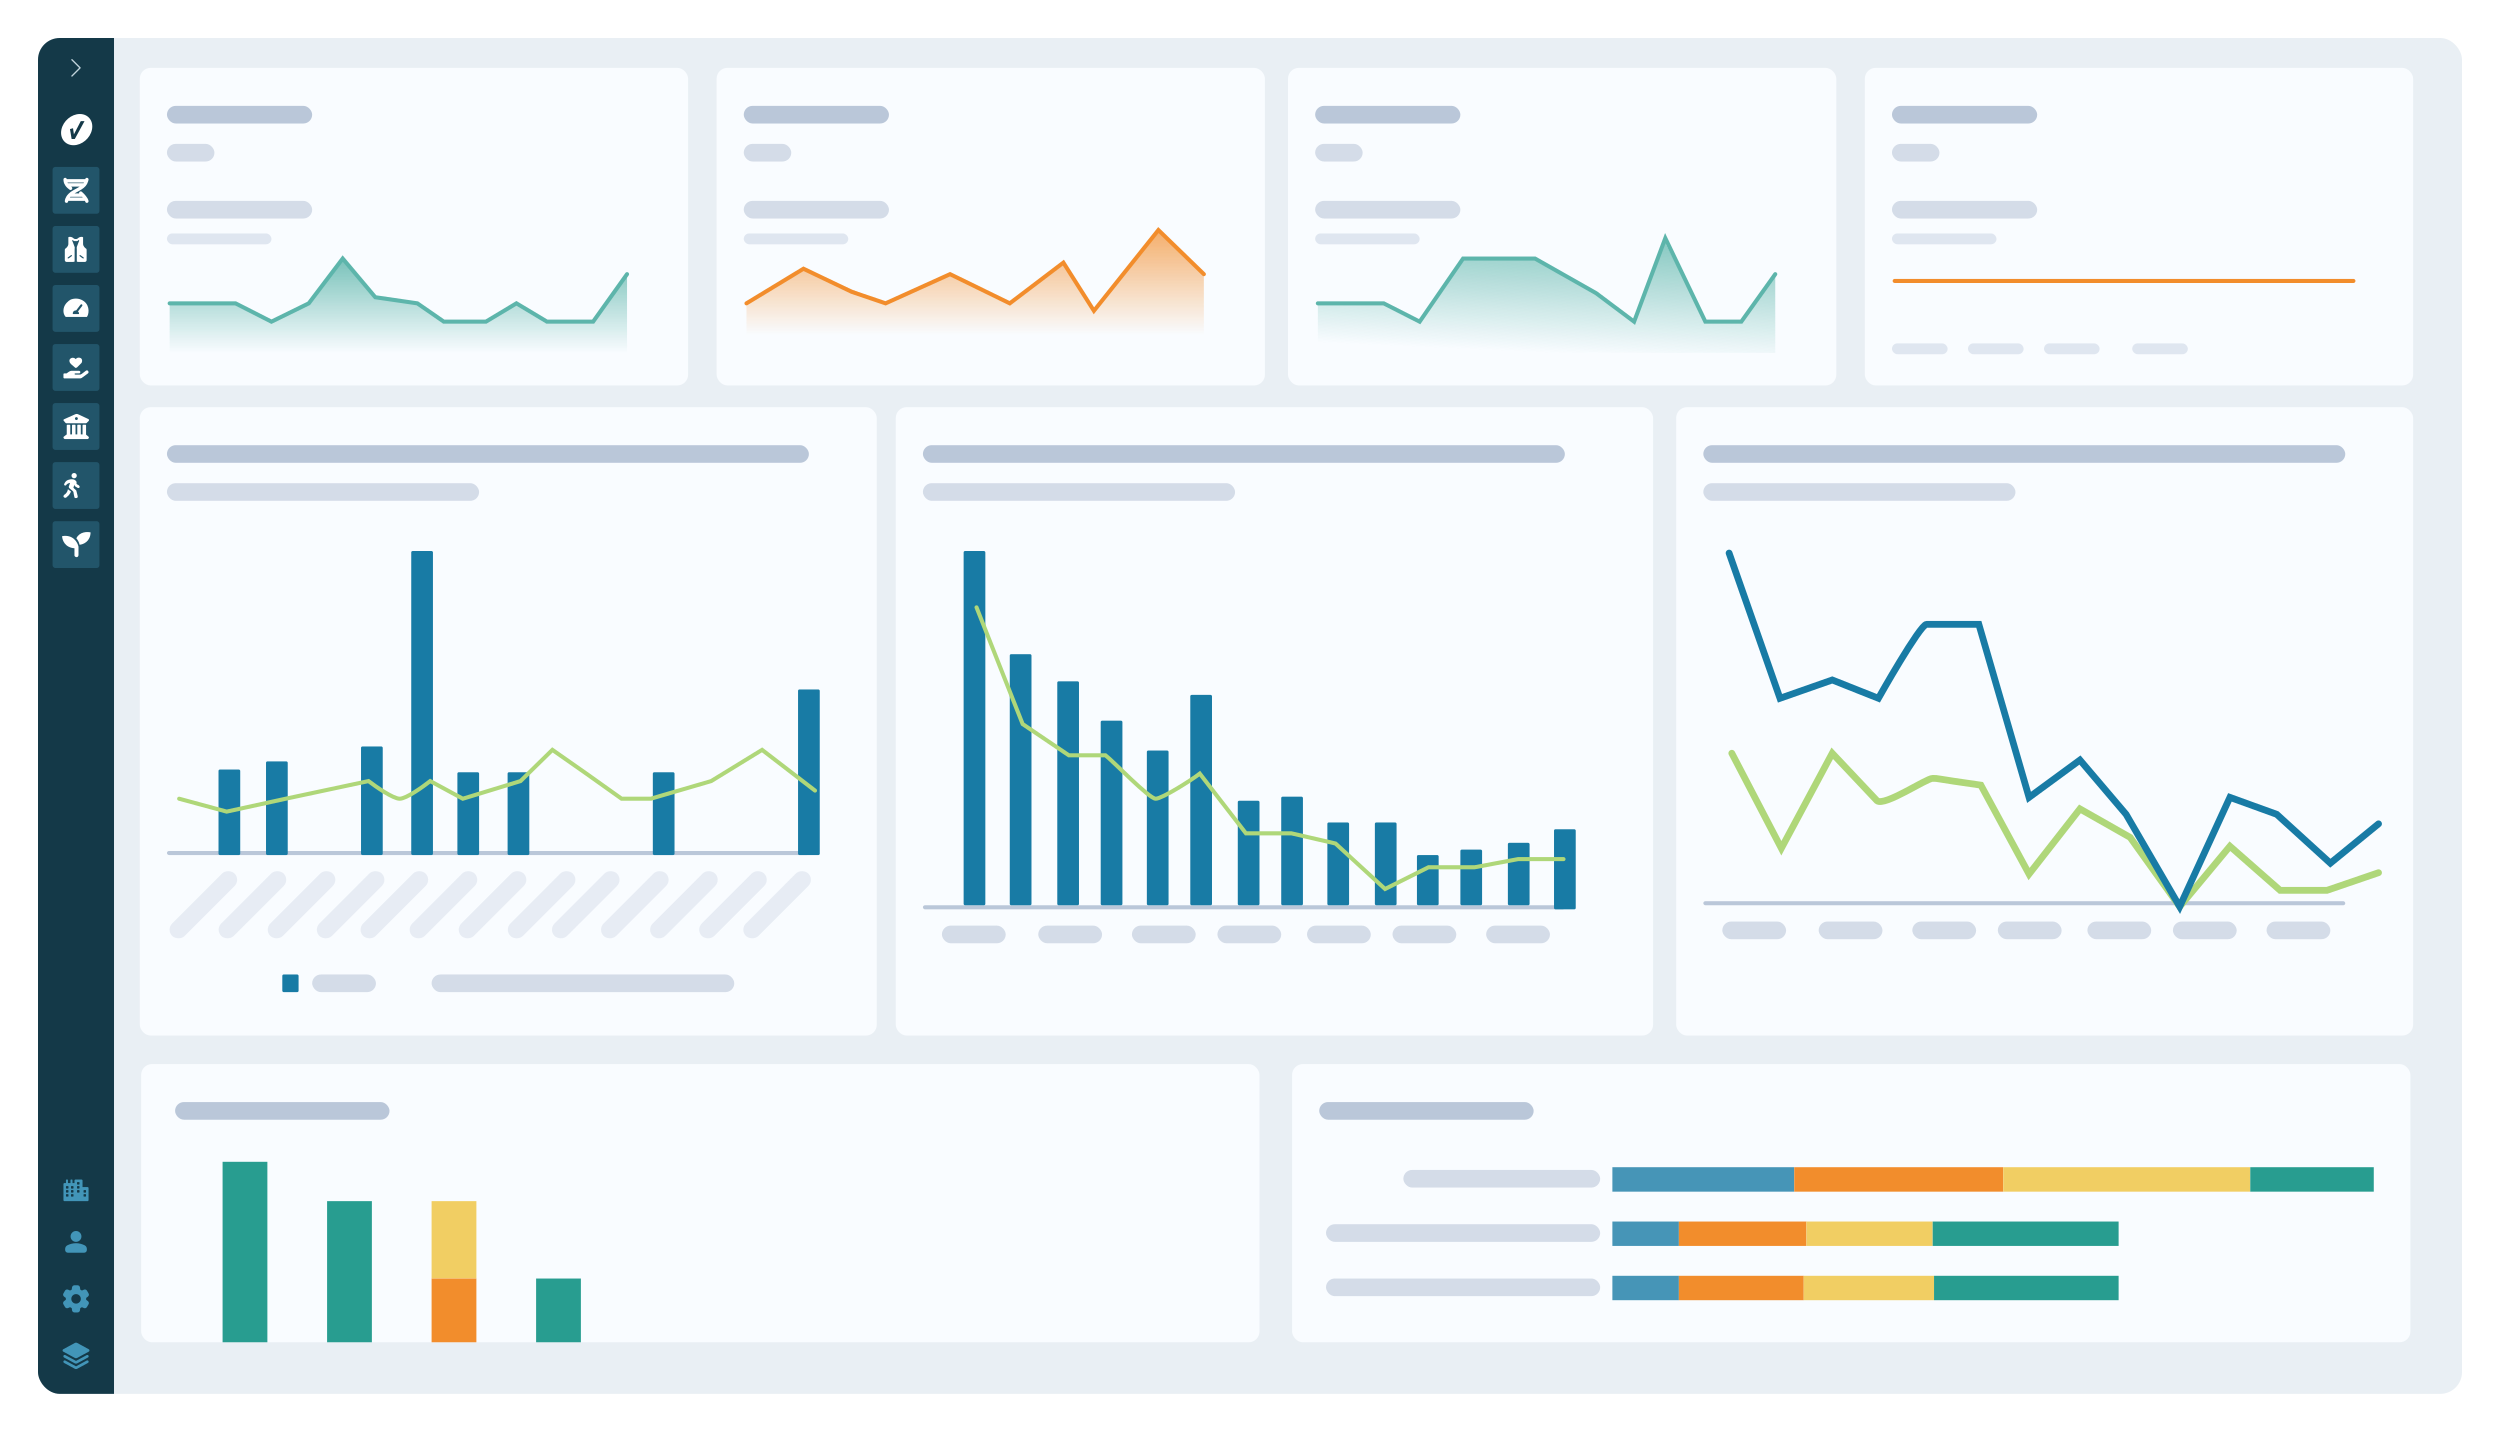 <svg width="1842" height="1055" viewBox="0 0 1842 1055" fill="none" xmlns="http://www.w3.org/2000/svg">
<g filter="url(#filter0_d_22018_29969)">
<g clip-path="url(#clip0_22018_29969)">
<rect x="28" y="16" width="1786" height="999" rx="16" fill="#E9EFF4"/>
<rect width="56" height="999" transform="translate(28 16)" fill="#143948"/>
<path d="M53 32L59 38L53 44" stroke="#C1D4DC" stroke-linecap="round" stroke-linejoin="round"/>
<path d="M58.848 72C52.626 72 46.536 77.146 45.243 83.5C43.951 89.847 47.938 95 54.16 95C60.381 95 66.464 89.854 67.757 83.5C69.049 77.153 65.062 72 58.84 72H58.848ZM55.511 89.66L55.102 90.413H52.765L51.567 83.105L53.816 82.478V82.575L54.459 86.998L59.52 77.243H62.287L55.518 89.668L55.511 89.66Z" fill="white"/>
<rect x="38.75" y="111" width="34.5" height="34.501" rx="2" fill="#22556A"/>
<path d="M47.75 136.25C47.75 135.7 47.878 135.031 48.145 134.314C48.531 133.278 49.23 132.076 50.375 130.884C51.327 129.893 52.583 128.912 54.216 128.038C56.118 127.018 57.583 126.223 58.728 125.486H52.4C52.521 125.577 52.638 125.666 52.75 125.75C53.302 126.165 53.414 126.948 53 127.5C52.586 128.053 51.802 128.165 51.25 127.75C50.556 127.23 49.301 126.329 48.309 124.975C47.621 124.037 47.045 122.867 46.835 121.431C46.78 121.053 46.75 120.66 46.75 120.25C46.75 119.56 47.31 119 48 119C48.605 119 49.109 119.43 49.225 120H62.774C62.776 119.995 62.777 119.99 62.778 119.985C62.925 119.31 63.591 118.882 64.266 119.029C64.94 119.176 65.368 119.842 65.222 120.516C65.139 120.898 65.044 121.263 64.938 121.614C64.53 122.956 63.945 124.061 63.119 125.041C61.473 126.994 58.916 128.355 55.397 130.241C55.237 130.326 55.084 130.414 54.934 130.5H58.276C58.201 130.131 58.292 129.733 58.56 129.427C59.014 128.908 59.804 128.855 60.323 129.31C60.769 129.7 61.351 130.252 61.956 130.891C62.831 131.815 63.806 132.977 64.468 134.127C64.804 134.713 65.096 135.356 65.226 136.005C65.361 136.682 64.922 137.341 64.245 137.476C63.568 137.611 62.91 137.173 62.774 136.496C62.746 136.354 62.694 136.189 62.615 136H50.273C50.258 136.103 50.25 136.187 50.25 136.25C50.25 136.941 49.69 137.5 49 137.5C48.31 137.5 47.75 136.941 47.75 136.25ZM51.83 133C51.685 133.169 51.553 133.337 51.432 133.5H60.94C60.796 133.331 60.649 133.164 60.501 133H51.83ZM49.736 122.5C49.814 122.668 49.897 122.831 49.988 122.986H61.549C61.659 122.83 61.762 122.669 61.859 122.5H49.736Z" fill="white"/>
<rect x="38.75" y="154.5" width="34.5" height="34.501" rx="2" fill="#22556A"/>
<path fill-rule="evenodd" clip-rule="evenodd" d="M60.208 162.5C61.334 162.5 61.347 163.17 61.213 163.505V167.725C61.213 169.493 62.82 170.873 63.624 171.342C63.785 171.442 63.825 172.053 63.825 172.347V179.781C63.664 180.907 62.687 181.054 62.218 180.987H57.998C56.873 180.987 56.591 180.719 56.591 180.585V171.342C56.591 171.141 56.39 170.538 56.591 169.935C56.792 169.332 57.596 167.323 57.797 166.72C57.998 166.117 58.601 165.314 58.199 164.912C57.797 164.51 57.998 165.113 57.194 165.515C56.738 165.742 56.188 165.714 55.788 165.631C55.387 165.714 54.837 165.742 54.381 165.515C53.577 165.113 53.778 164.51 53.376 164.912C52.974 165.314 53.577 166.117 53.778 166.72C53.979 167.323 54.783 169.332 54.984 169.935C55.185 170.538 54.984 171.141 54.984 171.342V180.585C54.984 180.719 54.703 180.987 53.577 180.987H49.358C48.889 181.054 47.911 180.907 47.75 179.781V172.347C47.75 172.053 47.79 171.442 47.951 171.342C48.755 170.873 50.362 169.493 50.362 167.725V163.505C50.228 163.17 50.242 162.5 51.367 162.5C52.492 162.5 53.309 162.902 53.577 163.103C53.912 163.438 54.743 164.108 55.386 164.108H56.19C56.833 164.108 57.663 163.438 57.998 163.103C58.266 162.902 59.083 162.5 60.208 162.5ZM52.975 176.164C52.814 175.843 52.506 175.896 52.372 175.963L50.162 177.571C50.028 177.638 49.558 177.973 49.96 178.375C50.21 178.624 50.965 178.174 51.166 177.973L52.774 176.767C52.908 176.7 53.136 176.486 52.975 176.164ZM59.203 175.963C59.069 175.896 58.761 175.843 58.6 176.164C58.44 176.486 58.667 176.7 58.801 176.767L60.409 177.973C60.61 178.174 61.365 178.624 61.615 178.375C62.017 177.973 61.547 177.638 61.413 177.571L59.203 175.963Z" fill="white"/>
<rect x="38.75" y="198.001" width="34.5" height="34.501" rx="2" fill="#22556A"/>
<path fill-rule="evenodd" clip-rule="evenodd" d="M51.895 208.833C53.623 208.001 58.04 207.066 61.88 209.985C66.681 213.633 65.337 220.162 63.993 221.506H48.439C47.671 220.866 46.289 218.741 46.903 215.361C47.518 211.982 50.487 209.601 51.895 208.833ZM60.344 212.29C59.817 211.938 59.32 212.482 59.192 212.674L56.12 216.706C54.074 216.706 53.592 218.119 53.599 219.063C53.601 219.254 53.766 219.394 53.957 219.394H57.907C58.094 219.394 58.259 219.258 58.256 219.07C58.245 218.301 57.745 217.699 57.464 217.474L60.536 213.442C60.728 213.122 60.92 212.673 60.344 212.29Z" fill="white"/>
<rect x="38.75" y="241.502" width="34.5" height="34.501" rx="2" fill="#22556A"/>
<path d="M49.027 263.127H47.45C47.217 263.127 46.75 263.232 46.75 263.652V266.279C46.89 266.699 47.159 266.804 47.275 266.804H59.184C59.884 266.664 60.176 266.512 60.235 266.454C61.577 265.462 64.368 263.407 64.788 263.127C65.313 262.776 65.489 261.901 64.788 261.2C64.228 260.64 63.504 260.967 63.212 261.2C62.395 261.842 60.655 263.197 60.235 263.477C59.814 263.757 59.359 263.944 59.184 264.002H55.856C54.981 264.002 54.981 263.827 54.981 263.477C54.981 263.197 55.331 263.127 55.506 263.127H58.308C58.834 263.127 59.184 262.776 59.184 262.076C59.184 261.515 58.6 261.259 58.308 261.2H52.704C52.004 261.2 51.128 261.667 50.778 261.901L49.027 263.127Z" fill="white"/>
<path d="M52.354 251.919C54.035 251.078 55.389 252.035 55.856 252.619C56.732 251.043 59.534 251.218 60.235 252.619C60.795 253.74 60.351 254.954 60.06 255.421L56.907 258.573C56.674 258.748 56.137 259.099 55.856 259.099C55.576 259.099 55.156 258.748 54.981 258.573C54.456 258.106 53.195 256.997 52.354 256.297C51.303 255.421 50.252 252.969 52.354 251.919Z" fill="white"/>
<rect x="38.75" y="285.002" width="34.5" height="34.501" rx="2" fill="#22556A"/>
<path d="M51.337 300.938C51.575 300.938 51.768 301.131 51.768 301.369V308.053H53.061V301.369C53.061 301.131 53.254 300.938 53.492 300.938H55.217C55.455 300.938 55.648 301.131 55.648 301.369V308.053H56.942V301.369C56.942 301.131 57.135 300.938 57.373 300.938H59.098C59.336 300.938 59.529 301.131 59.529 301.369V308.053H60.823V301.369C60.823 301.131 61.016 300.938 61.254 300.938H62.979C63.217 300.938 63.41 301.131 63.41 301.369V308.234C63.418 308.24 63.426 308.246 63.434 308.253L65.186 309.713C65.525 309.995 65.596 310.487 65.352 310.853L65.175 311.118C65.015 311.358 64.746 311.502 64.458 311.502H47.86C47.604 311.502 47.361 311.388 47.197 311.192L46.952 310.898C46.638 310.521 46.701 309.96 47.089 309.662L48.948 308.232C49.019 308.177 49.098 308.134 49.181 308.104V301.369C49.181 301.131 49.374 300.938 49.612 300.938H51.337Z" fill="white"/>
<path fill-rule="evenodd" clip-rule="evenodd" d="M55.432 293.227C56.117 292.921 56.901 292.927 57.581 293.245L65.096 296.752C65.639 297.005 65.765 297.72 65.341 298.143L63.878 299.607C63.716 299.769 63.497 299.86 63.268 299.86H48.917C48.673 299.86 48.44 299.757 48.277 299.574C47.863 299.109 47.318 298.484 46.915 297.993C46.604 297.614 46.752 297.106 47.2 296.905L55.432 293.227ZM56.295 295.332C55.7 295.333 55.217 295.815 55.217 296.41C55.217 297.006 55.7 297.488 56.295 297.488C56.89 297.488 57.373 297.006 57.373 296.41C57.373 295.815 56.89 295.332 56.295 295.332Z" fill="white"/>
<rect x="38.75" y="328.503" width="34.5" height="34.501" rx="2" fill="#22556A"/>
<path d="M50.01 341.655C52.497 340.767 53.978 341.122 54.807 341.477C55.458 341.833 56.69 342.757 56.405 343.609C56.121 344.462 56.761 344.912 57.116 345.03C57.708 345.267 58.857 345.955 58.715 346.807C58.573 347.66 57.709 347.636 57.294 347.517C56.939 347.34 56.085 346.878 55.517 346.452C54.948 346.026 54.807 345.326 54.807 345.03L54.096 347.341C54.273 347.578 54.736 348.122 55.162 348.406C55.588 348.69 56.05 349.236 56.227 349.473C56.464 350.479 56.974 352.598 57.116 353.025C57.294 353.558 57.649 354.803 56.227 354.98C55.091 355.122 54.807 354.566 54.807 354.269C54.57 353.203 54.096 350.964 54.096 350.538C54.095 350.005 52.319 348.761 51.253 347.873C50.401 347.162 50.661 346.274 50.898 345.919L51.608 343.787C51.312 343.787 50.507 343.929 49.654 344.498C48.589 345.208 48.937 345.851 48.056 345.741C46.634 345.563 47.345 344.32 48.056 343.254C48.624 342.401 49.714 341.714 50.01 341.655ZM52.319 350.182C52.083 350.715 51.288 352.279 50.72 352.848C50.151 353.416 49.18 354.27 48.766 354.625C48.41 354.802 47.558 354.98 46.989 354.269C46.279 353.381 47.345 352.493 47.7 352.315C48.056 352.137 49.832 350.715 50.01 348.406L52.319 350.182ZM54.628 336.503C55.707 336.503 56.582 337.378 56.582 338.457C56.582 339.536 55.707 340.411 54.628 340.411C53.549 340.411 52.674 339.536 52.674 338.457C52.674 337.378 53.549 336.503 54.628 336.503Z" fill="white"/>
<rect x="38.75" y="372.003" width="34.5" height="34.5" rx="2" fill="#22556A"/>
<path d="M54.862 391.951C47.731 391.476 45.816 385.81 45.75 383.037C53.832 381.611 57.173 387.593 57.834 390.763V396.904C57.834 397.498 57.517 398.647 56.249 398.488C54.981 398.33 54.796 397.366 54.862 396.904V391.951Z" fill="white"/>
<path d="M58.626 389.376C58.309 387.316 56.909 385.348 56.249 384.622C58.626 379.709 64.239 379.67 66.748 380.264C66.59 387.078 61.267 389.178 58.626 389.376Z" fill="white"/>
<path fill-rule="evenodd" clip-rule="evenodd" d="M49.71 857.09C49.914 857.09 50.08 857.256 50.08 857.46V859.68H51.93V857.46C51.93 857.256 52.096 857.09 52.3 857.09H53.04C53.244 857.09 53.41 857.256 53.41 857.46V859.68H54.89V857.83C54.89 857.421 55.221 857.09 55.63 857.09H60.07C60.479 857.09 60.81 857.421 60.81 857.83V862.64H64.51C64.918 862.64 65.25 862.971 65.25 863.38V872.26C65.25 872.668 64.918 873 64.51 873H47.49C47.081 873 46.75 872.668 46.75 872.26V860.42C46.75 860.011 47.081 859.68 47.49 859.68H48.6V857.46C48.6 857.256 48.766 857.09 48.97 857.09H49.71ZM48.97 867.82C48.765 867.82 48.6 867.986 48.6 868.19V869.301C48.6 869.505 48.766 869.671 48.97 869.671H50.08C50.284 869.671 50.449 869.505 50.449 869.301V868.19C50.449 867.986 50.284 867.821 50.08 867.82H48.97ZM52.67 867.82C52.466 867.82 52.3 867.986 52.3 868.19V869.301C52.3 869.505 52.466 869.671 52.67 869.671H53.779C53.983 869.671 54.149 869.505 54.149 869.301V868.19C54.149 867.986 53.984 867.82 53.779 867.82H52.67ZM61.92 867.82C61.716 867.82 61.55 867.986 61.55 868.19V869.301C61.55 869.505 61.716 869.671 61.92 869.671H63.029C63.233 869.671 63.399 869.505 63.399 869.301V868.19C63.399 867.986 63.234 867.82 63.029 867.82H61.92ZM48.97 864.86C48.765 864.86 48.6 865.026 48.6 865.23V866.341C48.6 866.545 48.766 866.71 48.97 866.71H50.08C50.284 866.71 50.449 866.545 50.449 866.341V865.23C50.449 865.026 50.284 864.861 50.08 864.86H48.97ZM52.67 864.86C52.466 864.86 52.3 865.026 52.3 865.23V866.341C52.3 866.545 52.466 866.71 52.67 866.71H53.779C53.983 866.71 54.149 866.545 54.149 866.341V865.23C54.149 865.026 53.984 864.86 53.779 864.86H52.67ZM57.109 864.86C56.905 864.86 56.739 865.026 56.739 865.23V866.341C56.739 866.545 56.905 866.71 57.109 866.71H58.22C58.424 866.71 58.59 866.545 58.59 866.341V865.23C58.59 865.026 58.424 864.86 58.22 864.86H57.109ZM61.92 864.86C61.716 864.86 61.55 865.026 61.55 865.23V866.341C61.55 866.545 61.716 866.71 61.92 866.71H63.029C63.233 866.71 63.399 866.545 63.399 866.341V865.23C63.399 865.026 63.234 864.86 63.029 864.86H61.92ZM48.97 861.9C48.765 861.9 48.6 862.066 48.6 862.271V863.381C48.6 863.585 48.766 863.75 48.97 863.75H50.08C50.284 863.75 50.449 863.585 50.449 863.381V862.271C50.449 862.066 50.284 861.901 50.08 861.9H48.97ZM52.67 861.9C52.466 861.9 52.3 862.066 52.3 862.271V863.381C52.3 863.585 52.466 863.75 52.67 863.75H53.779C53.983 863.75 54.149 863.585 54.149 863.381V862.271C54.149 862.066 53.984 861.9 53.779 861.9H52.67ZM57.109 861.9C56.905 861.901 56.739 862.066 56.739 862.271V863.381C56.739 863.585 56.905 863.75 57.109 863.75H58.22C58.424 863.75 58.59 863.585 58.59 863.381V862.271C58.59 862.066 58.424 861.9 58.22 861.9H57.109ZM57.109 858.94C56.905 858.941 56.739 859.106 56.739 859.311V860.421C56.739 860.625 56.905 860.79 57.109 860.79H58.22C58.424 860.79 58.59 860.625 58.59 860.421V859.311C58.59 859.106 58.424 858.94 58.22 858.94H57.109Z" fill="#4295B8"/>
<mask id="mask0_22018_29969" style="mask-type:alpha" maskUnits="userSpaceOnUse" x="44" y="891" width="24" height="24">
<rect x="44" y="891" width="24" height="24" fill="#D9D9D9"/>
</mask>
<g mask="url(#mask0_22018_29969)">
<path d="M56 903C54.9 903 53.958 902.608 53.175 901.825C52.392 901.042 52 900.1 52 899C52 897.9 52.392 896.958 53.175 896.175C53.958 895.392 54.9 895 56 895C57.1 895 58.042 895.392 58.825 896.175C59.608 896.958 60 897.9 60 899C60 900.1 59.608 901.042 58.825 901.825C58.042 902.608 57.1 903 56 903ZM48 909V908.2C48 907.633 48.146 907.113 48.438 906.637C48.729 906.162 49.117 905.8 49.6 905.55C50.633 905.033 51.683 904.646 52.75 904.387C53.817 904.129 54.9 904 56 904C57.1 904 58.183 904.129 59.25 904.387C60.317 904.646 61.367 905.033 62.4 905.55C62.883 905.8 63.271 906.162 63.562 906.637C63.854 907.113 64 907.633 64 908.2V909C64 909.55 63.804 910.021 63.413 910.413C63.021 910.804 62.55 911 62 911H50C49.45 911 48.979 910.804 48.587 910.413C48.196 910.021 48 909.55 48 909Z" fill="#4295B8"/>
</g>
<mask id="mask1_22018_29969" style="mask-type:alpha" maskUnits="userSpaceOnUse" x="44" y="933" width="24" height="24">
<rect x="44" y="933" width="24" height="24" fill="#D9D9D9"/>
</mask>
<g mask="url(#mask1_22018_29969)">
<path d="M54.822 955C54.372 955 53.984 954.85 53.659 954.55C53.334 954.25 53.138 953.883 53.072 953.45L52.847 951.8C52.63 951.717 52.426 951.617 52.234 951.5C52.042 951.383 51.855 951.258 51.672 951.125L50.122 951.775C49.705 951.958 49.288 951.975 48.872 951.825C48.455 951.675 48.13 951.408 47.897 951.025L46.722 948.975C46.488 948.592 46.422 948.183 46.522 947.75C46.622 947.317 46.847 946.958 47.197 946.675L48.522 945.675C48.505 945.558 48.497 945.446 48.497 945.338V944.663C48.497 944.554 48.505 944.442 48.522 944.325L47.197 943.325C46.847 943.042 46.622 942.683 46.522 942.25C46.422 941.817 46.488 941.408 46.722 941.025L47.897 938.975C48.13 938.592 48.455 938.325 48.872 938.175C49.288 938.025 49.705 938.042 50.122 938.225L51.672 938.875C51.855 938.742 52.047 938.617 52.247 938.5C52.447 938.383 52.647 938.283 52.847 938.2L53.072 936.55C53.138 936.117 53.334 935.75 53.659 935.45C53.984 935.15 54.372 935 54.822 935H57.172C57.622 935 58.009 935.15 58.334 935.45C58.659 935.75 58.855 936.117 58.922 936.55L59.147 938.2C59.363 938.283 59.567 938.383 59.759 938.5C59.951 938.617 60.138 938.742 60.322 938.875L61.872 938.225C62.288 938.042 62.705 938.025 63.122 938.175C63.538 938.325 63.863 938.592 64.097 938.975L65.272 941.025C65.505 941.408 65.572 941.817 65.472 942.25C65.372 942.683 65.147 943.042 64.797 943.325L63.472 944.325C63.488 944.442 63.497 944.554 63.497 944.663V945.338C63.497 945.446 63.48 945.558 63.447 945.675L64.772 946.675C65.122 946.958 65.347 947.317 65.447 947.75C65.547 948.183 65.48 948.592 65.247 948.975L64.047 951.025C63.813 951.408 63.488 951.675 63.072 951.825C62.655 951.975 62.238 951.958 61.822 951.775L60.322 951.125C60.138 951.258 59.947 951.383 59.747 951.5C59.547 951.617 59.347 951.717 59.147 951.8L58.922 953.45C58.855 953.883 58.659 954.25 58.334 954.55C58.009 954.85 57.622 955 57.172 955H54.822ZM56.047 948.5C57.013 948.5 57.838 948.158 58.522 947.475C59.205 946.792 59.547 945.967 59.547 945C59.547 944.033 59.205 943.208 58.522 942.525C57.838 941.842 57.013 941.5 56.047 941.5C55.063 941.5 54.234 941.842 53.559 942.525C52.884 943.208 52.547 944.033 52.547 945C52.547 945.967 52.884 946.792 53.559 947.475C54.234 948.158 55.063 948.5 56.047 948.5Z" fill="#4295B8"/>
</g>
<mask id="mask2_22018_29969" style="mask-type:alpha" maskUnits="userSpaceOnUse" x="44" y="975" width="24" height="24">
<rect x="44" y="975" width="24" height="24" fill="#D9D9D9"/>
</mask>
<g mask="url(#mask2_22018_29969)">
<path d="M56.002 988.725C55.835 988.725 55.672 988.704 55.514 988.663C55.356 988.621 55.202 988.558 55.052 988.475L46.602 983.875C46.418 983.775 46.289 983.65 46.214 983.5C46.139 983.35 46.102 983.183 46.102 983C46.102 982.817 46.139 982.65 46.214 982.5C46.289 982.35 46.418 982.225 46.602 982.125L55.052 977.525C55.202 977.442 55.356 977.379 55.514 977.338C55.672 977.296 55.835 977.275 56.002 977.275C56.168 977.275 56.331 977.296 56.489 977.338C56.647 977.379 56.802 977.442 56.952 977.525L65.402 982.125C65.585 982.225 65.714 982.35 65.789 982.5C65.864 982.65 65.902 982.817 65.902 983C65.902 983.183 65.864 983.35 65.789 983.5C65.714 983.65 65.585 983.775 65.402 983.875L56.952 988.475C56.802 988.558 56.647 988.621 56.489 988.663C56.331 988.704 56.168 988.725 56.002 988.725ZM56.002 990.725L63.852 986.45C63.885 986.433 64.043 986.392 64.327 986.325C64.61 986.325 64.847 986.421 65.039 986.613C65.231 986.804 65.327 987.042 65.327 987.325C65.327 987.508 65.285 987.675 65.202 987.825C65.118 987.975 64.985 988.1 64.802 988.2L56.952 992.475C56.802 992.558 56.647 992.621 56.489 992.663C56.331 992.704 56.168 992.725 56.002 992.725C55.835 992.725 55.672 992.704 55.514 992.663C55.356 992.621 55.202 992.558 55.052 992.475L47.202 988.2C47.018 988.1 46.885 987.975 46.802 987.825C46.718 987.675 46.677 987.508 46.677 987.325C46.677 987.042 46.772 986.804 46.964 986.613C47.156 986.421 47.393 986.325 47.677 986.325C47.76 986.325 47.839 986.338 47.914 986.363C47.989 986.388 48.068 986.417 48.152 986.45L56.002 990.725ZM56.002 994.725L63.852 990.45C63.885 990.433 64.043 990.392 64.327 990.325C64.61 990.325 64.847 990.421 65.039 990.613C65.231 990.804 65.327 991.042 65.327 991.325C65.327 991.508 65.285 991.675 65.202 991.825C65.118 991.975 64.985 992.1 64.802 992.2L56.952 996.475C56.802 996.558 56.647 996.621 56.489 996.663C56.331 996.704 56.168 996.725 56.002 996.725C55.835 996.725 55.672 996.704 55.514 996.663C55.356 996.621 55.202 996.558 55.052 996.475L47.202 992.2C47.018 992.1 46.885 991.975 46.802 991.825C46.718 991.675 46.677 991.508 46.677 991.325C46.677 991.042 46.772 990.804 46.964 990.613C47.156 990.421 47.393 990.325 47.677 990.325C47.76 990.325 47.839 990.338 47.914 990.363C47.989 990.388 48.068 990.417 48.152 990.45L56.002 994.725Z" fill="#4295B8"/>
</g>
<rect x="103" y="38" width="404" height="234" rx="8" fill="#F9FCFF"/>
<path d="M173.5 211.5H125V248H462V190L437 225H403L380.5 211.5L358 225H327L307.5 211.5L276.5 207L252.5 178.5L227.5 211.5L200 225L173.5 211.5Z" fill="url(#paint0_linear_22018_29969)"/>
<rect x="123" y="66" width="107" height="13" rx="6.5" fill="#BAC7D9"/>
<rect opacity="0.6" x="123" y="94" width="35" height="13" rx="6.5" fill="#BAC7D9"/>
<rect opacity="0.6" x="123" y="136" width="107" height="13" rx="6.5" fill="#BAC7D9"/>
<rect opacity="0.4" x="123" y="160" width="77" height="8" rx="4" fill="#BAC7D9"/>
<path d="M125 211.5H173.5L200 225L227.5 211.5L252.5 178.5L276.5 207L307.5 211.5L327 225H358L380.5 211.5L403 225H437L462 190" stroke="#5DB5AB" stroke-width="3" stroke-linecap="round"/>
<rect x="103" y="288" width="543" height="463" rx="8" fill="#F9FCFF"/>
<rect x="123" y="316" width="473" height="13" rx="6.5" fill="#BAC7D9"/>
<rect x="123" y="615" width="473" height="3" rx="1.5" fill="#BAC7D9"/>
<rect opacity="0.6" x="123" y="344" width="230" height="13" rx="6.5" fill="#BAC7D9"/>
<rect opacity="0.6" x="230" y="706" width="47" height="13" rx="6.5" fill="#BAC7D9"/>
<rect opacity="0.3" x="122.266" y="673" width="65.008" height="13" rx="6.5" transform="rotate(-45 122.266 673)" fill="#BAC7D9"/>
<rect opacity="0.3" x="263" y="673" width="65.008" height="13" rx="6.5" transform="rotate(-45 263 673)" fill="#BAC7D9"/>
<rect opacity="0.3" x="404" y="673" width="65.008" height="13" rx="6.5" transform="rotate(-45 404 673)" fill="#BAC7D9"/>
<rect opacity="0.3" x="158.422" y="673" width="65.008" height="13" rx="6.5" transform="rotate(-45 158.422 673)" fill="#BAC7D9"/>
<rect opacity="0.3" x="299.156" y="673" width="65.008" height="13" rx="6.5" transform="rotate(-45 299.156 673)" fill="#BAC7D9"/>
<rect opacity="0.3" x="440.156" y="673" width="65.008" height="13" rx="6.5" transform="rotate(-45 440.156 673)" fill="#BAC7D9"/>
<rect opacity="0.3" x="194.586" y="673" width="65.008" height="13" rx="6.5" transform="rotate(-45 194.586 673)" fill="#BAC7D9"/>
<rect opacity="0.3" x="335.32" y="673" width="65.008" height="13" rx="6.5" transform="rotate(-45 335.32 673)" fill="#BAC7D9"/>
<rect opacity="0.3" x="476.32" y="673" width="65.008" height="13" rx="6.5" transform="rotate(-45 476.32 673)" fill="#BAC7D9"/>
<rect opacity="0.3" x="230.75" y="673" width="65.008" height="13" rx="6.5" transform="rotate(-45 230.75 673)" fill="#BAC7D9"/>
<rect opacity="0.3" x="371.484" y="673" width="65.008" height="13" rx="6.5" transform="rotate(-45 371.484 673)" fill="#BAC7D9"/>
<rect opacity="0.3" x="512.484" y="673" width="65.008" height="13" rx="6.5" transform="rotate(-45 512.484 673)" fill="#BAC7D9"/>
<rect opacity="0.3" x="545" y="673" width="65.008" height="13" rx="6.5" transform="rotate(-45 545 673)" fill="#BAC7D9"/>
<rect x="208" y="706" width="12" height="13" rx="1" fill="#187BA5"/>
<rect x="161" y="555" width="16" height="63" rx="1" fill="#187BA5"/>
<rect x="196" y="549" width="16" height="69" rx="1" fill="#187BA5"/>
<rect x="266" y="538" width="16" height="80" rx="1" fill="#187BA5"/>
<rect x="337" y="557" width="16" height="61" rx="1" fill="#187BA5"/>
<rect x="374" y="557" width="16" height="61" rx="1" fill="#187BA5"/>
<rect x="481" y="557" width="16" height="61" rx="1" fill="#187BA5"/>
<rect x="588" y="496" width="16" height="122" rx="1" fill="#187BA5"/>
<rect x="303" y="394" width="16" height="224" rx="1" fill="#187BA5"/>
<rect opacity="0.6" x="318" y="706" width="223" height="13" rx="6.5" fill="#BAC7D9"/>
<path d="M132 576.5L167 586L210.5 576.5L271.5 563.5C277.167 567.833 289.7 576.5 294.5 576.5C299.3 576.5 311.5 567.833 317 563.5L341 576.5L383.5 563.5L407 540.5L432 558L458 576.5H479.5L524 563.5L561.5 540.5L600.5 570.5" stroke="#AFD779" stroke-width="3" stroke-linecap="round"/>
<rect x="660" y="288" width="558" height="463" rx="8" fill="#F9FCFF"/>
<rect x="680" y="316" width="473" height="13" rx="6.5" fill="#BAC7D9"/>
<rect x="680" y="655" width="473" height="3" rx="1.5" fill="#BAC7D9"/>
<rect opacity="0.6" x="680" y="344" width="230" height="13" rx="6.5" fill="#BAC7D9"/>
<rect opacity="0.6" x="694" y="670" width="47" height="13" rx="6.5" fill="#BAC7D9"/>
<rect opacity="0.6" x="765" y="670" width="47" height="13" rx="6.5" fill="#BAC7D9"/>
<rect opacity="0.6" x="834" y="670" width="47" height="13" rx="6.5" fill="#BAC7D9"/>
<rect opacity="0.6" x="897" y="670" width="47" height="13" rx="6.5" fill="#BAC7D9"/>
<rect opacity="0.6" x="963" y="670" width="47" height="13" rx="6.5" fill="#BAC7D9"/>
<rect opacity="0.6" x="1026" y="670" width="47" height="13" rx="6.5" fill="#BAC7D9"/>
<rect opacity="0.6" x="1095" y="670" width="47" height="13" rx="6.5" fill="#BAC7D9"/>
<rect x="710" y="394" width="16" height="261" rx="1" fill="#187BA5"/>
<rect x="744" y="470" width="16" height="185" rx="1" fill="#187BA5"/>
<rect x="779" y="490" width="16" height="165" rx="1" fill="#187BA5"/>
<rect x="811" y="519" width="16" height="136" rx="1" fill="#187BA5"/>
<rect x="877" y="500" width="16" height="155" rx="1" fill="#187BA5"/>
<rect x="912" y="578" width="16" height="77" rx="1" fill="#187BA5"/>
<rect x="944" y="575" width="16" height="80" rx="1" fill="#187BA5"/>
<rect x="978" y="594" width="16" height="61" rx="1" fill="#187BA5"/>
<rect x="1013" y="594" width="16" height="61" rx="1" fill="#187BA5"/>
<rect x="1044" y="618" width="16" height="37" rx="1" fill="#187BA5"/>
<rect x="1076" y="614" width="16" height="41" rx="1" fill="#187BA5"/>
<rect x="1111" y="609" width="16" height="46" rx="1" fill="#187BA5"/>
<rect x="1145" y="599" width="16" height="59" rx="1" fill="#187BA5"/>
<rect x="845" y="541" width="16" height="114" rx="1" fill="#187BA5"/>
<path d="M719.5 435.5L753.5 521.5L787.5 544.5H814.5C820.167 548.833 846.7 576.5 851.5 576.5C856.3 576.5 878.5 562.333 884 558L918 602H951.5L984 609.5L1020.5 643L1052.5 627H1086.5L1118.5 621H1152" stroke="#AFD779" stroke-width="3" stroke-linecap="round"/>
<rect x="1235" y="288" width="543" height="463" rx="8" fill="#F9FCFF"/>
<rect x="1255" y="316" width="473" height="13" rx="6.5" fill="#BAC7D9"/>
<rect x="1255" y="652" width="473" height="3" rx="1.5" fill="#BAC7D9"/>
<rect opacity="0.6" x="1255" y="344" width="230" height="13" rx="6.5" fill="#BAC7D9"/>
<rect opacity="0.6" x="1269" y="667" width="47" height="13" rx="6.5" fill="#BAC7D9"/>
<rect opacity="0.6" x="1340" y="667" width="47" height="13" rx="6.5" fill="#BAC7D9"/>
<rect opacity="0.6" x="1409" y="667" width="47" height="13" rx="6.5" fill="#BAC7D9"/>
<rect opacity="0.6" x="1472" y="667" width="47" height="13" rx="6.5" fill="#BAC7D9"/>
<rect opacity="0.6" x="1538" y="667" width="47" height="13" rx="6.5" fill="#BAC7D9"/>
<rect opacity="0.6" x="1601" y="667" width="47" height="13" rx="6.5" fill="#BAC7D9"/>
<rect opacity="0.6" x="1670" y="667" width="47" height="13" rx="6.5" fill="#BAC7D9"/>
<path d="M1276 543L1312.5 613L1350 543L1383 578C1388.67 582.333 1419.2 561.5 1424 561.5C1428.8 561.5 1424 561.5 1459.5 566.5L1495 632L1532.5 584L1569.5 605L1606 656L1643 611.5L1680 644H1714.5L1752.5 631" stroke="#AFD779" stroke-width="5" stroke-linecap="round"/>
<path d="M1274 395.5L1311.5 502.5L1350 489L1384 502.5C1384 502.5 1414.7 448 1419.5 448C1424.3 448 1458 448 1458 448L1495 575.5L1532.5 548L1566.5 588L1606 656L1643 575.5L1677.5 588L1717 624L1752.5 595" stroke="#187BA5" stroke-width="5" stroke-linecap="round"/>
<rect x="528" y="38" width="404" height="234" rx="8" fill="#F9FCFF"/>
<path d="M592 186.5L550 211.5V248H887V190L853.5 159L811 211.5L806 217L784 182.5L745.5 211.5L701.5 190L652.5 211.5L592 186.5Z" fill="url(#paint1_linear_22018_29969)"/>
<rect x="548" y="66" width="107" height="13" rx="6.5" fill="#BAC7D9"/>
<rect opacity="0.6" x="548" y="94" width="35" height="13" rx="6.5" fill="#BAC7D9"/>
<rect opacity="0.6" x="548" y="136" width="107" height="13" rx="6.5" fill="#BAC7D9"/>
<rect opacity="0.4" x="548" y="160" width="77" height="8" rx="4" fill="#BAC7D9"/>
<path d="M550 211.5L592 186L627.5 203L652.5 211.5L700 190L744 211.5L783.5 181.5L806 217L853.5 157.5L887 190" stroke="#F28D2C" stroke-width="3" stroke-linecap="round"/>
<rect x="949" y="38" width="404" height="234" rx="8" fill="#F9FCFF"/>
<path d="M1019.5 211.5H971V248H1308V190L1283 225H1257L1226 165L1204 225L1192.5 215.5L1166.5 198L1131.5 178.5H1077.5L1046 225L1019.5 211.5Z" fill="url(#paint2_linear_22018_29969)"/>
<rect x="969" y="66" width="107" height="13" rx="6.5" fill="#BAC7D9"/>
<rect opacity="0.6" x="969" y="94" width="35" height="13" rx="6.5" fill="#BAC7D9"/>
<rect opacity="0.6" x="969" y="136" width="107" height="13" rx="6.5" fill="#BAC7D9"/>
<rect opacity="0.4" x="969" y="160" width="77" height="8" rx="4" fill="#BAC7D9"/>
<path d="M971 211.5H1019.5L1046 225L1078 178.5H1098.5H1131L1176 204L1204 225L1227 163.5L1256.5 225H1283L1308 190" stroke="#5DB5AB" stroke-width="3" stroke-linecap="round"/>
<rect x="1374" y="38" width="404" height="234" rx="8" fill="#F9FCFF"/>
<rect x="1394" y="66" width="107" height="13" rx="6.5" fill="#BAC7D9"/>
<rect opacity="0.6" x="1394" y="94" width="35" height="13" rx="6.5" fill="#BAC7D9"/>
<rect opacity="0.6" x="1394" y="136" width="107" height="13" rx="6.5" fill="#BAC7D9"/>
<rect opacity="0.4" x="1394" y="160" width="77" height="8" rx="4" fill="#BAC7D9"/>
<rect opacity="0.4" x="1394" y="241" width="41" height="8" rx="4" fill="#BAC7D9"/>
<rect opacity="0.4" x="1450" y="241" width="41" height="8" rx="4" fill="#BAC7D9"/>
<rect opacity="0.4" x="1506" y="241" width="41" height="8" rx="4" fill="#BAC7D9"/>
<rect opacity="0.4" x="1571" y="241" width="41" height="8" rx="4" fill="#BAC7D9"/>
<path d="M1396 195L1734 195" stroke="#F28D2C" stroke-width="3" stroke-linecap="round"/>
<rect x="104" y="772" width="824" height="205" rx="8" fill="#F9FCFF"/>
<rect x="164" y="844" width="33" height="133" fill="#289D90"/>
<rect x="241" y="873" width="33" height="104" fill="#289D90"/>
<rect x="318" y="873" width="33" height="57" fill="#F1CE63"/>
<rect x="318" y="930" width="33" height="47" fill="#F28D2C"/>
<rect x="395" y="930" width="33" height="47" fill="#289D90"/>
<rect x="129" y="800" width="158" height="13" rx="6.5" fill="#BAC7D9"/>
<rect x="952" y="772" width="824" height="205" rx="8" fill="#F9FCFF"/>
<rect opacity="0.6" x="1034" y="850" width="145" height="13" rx="6.5" fill="#BAC7D9"/>
<rect opacity="0.6" x="977" y="890" width="202" height="13" rx="6.5" fill="#BAC7D9"/>
<rect opacity="0.6" x="977" y="930" width="202" height="13" rx="6.5" fill="#BAC7D9"/>
<rect x="972" y="800" width="158" height="13" rx="6.5" fill="#BAC7D9"/>
<rect x="1188" y="848" width="134" height="18" fill="#4695B7"/>
<rect x="1322" y="848" width="154" height="18" fill="#F28D2C"/>
<rect x="1476" y="848" width="182" height="18" fill="#F1CE63"/>
<rect x="1658" y="848" width="91" height="18" fill="#289D90"/>
<rect x="1188" y="888" width="49" height="18" fill="#4695B7"/>
<rect x="1237" y="888" width="94" height="18" fill="#F28D2C"/>
<rect x="1331" y="888" width="93" height="18" fill="#F1CE63"/>
<rect x="1424" y="888" width="137" height="18" fill="#289D90"/>
<rect x="1188" y="928" width="49" height="18" fill="#4695B7"/>
<rect x="1237" y="928" width="92" height="18" fill="#F28D2C"/>
<rect x="1329" y="928" width="96" height="18" fill="#F1CE63"/>
<rect x="1425" y="928" width="136" height="18" fill="#289D90"/>
</g>
</g>
<defs>
<filter id="filter0_d_22018_29969" x="0" y="0" width="1842" height="1055" filterUnits="userSpaceOnUse" color-interpolation-filters="sRGB">
<feFlood flood-opacity="0" result="BackgroundImageFix"/>
<feColorMatrix in="SourceAlpha" type="matrix" values="0 0 0 0 0 0 0 0 0 0 0 0 0 0 0 0 0 0 127 0" result="hardAlpha"/>
<feOffset dy="12"/>
<feGaussianBlur stdDeviation="14"/>
<feComposite in2="hardAlpha" operator="out"/>
<feColorMatrix type="matrix" values="0 0 0 0 0 0 0 0 0 0 0 0 0 0 0 0 0 0 0.1 0"/>
<feBlend mode="normal" in2="BackgroundImageFix" result="effect1_dropShadow_22018_29969"/>
<feBlend mode="normal" in="SourceGraphic" in2="effect1_dropShadow_22018_29969" result="shape"/>
</filter>
<linearGradient id="paint0_linear_22018_29969" x1="294" y1="248" x2="294" y2="169" gradientUnits="userSpaceOnUse">
<stop stop-color="#67BAB0" stop-opacity="0"/>
<stop offset="1" stop-color="#67BAB0"/>
</linearGradient>
<linearGradient id="paint1_linear_22018_29969" x1="719" y1="235" x2="719" y2="124.5" gradientUnits="userSpaceOnUse">
<stop stop-color="#F28D2C" stop-opacity="0"/>
<stop offset="1" stop-color="#F28D2C"/>
</linearGradient>
<linearGradient id="paint2_linear_22018_29969" x1="1140" y1="248" x2="1145" y2="137" gradientUnits="userSpaceOnUse">
<stop stop-color="#67BAB0" stop-opacity="0"/>
<stop offset="1" stop-color="#67BAB0"/>
</linearGradient>
<clipPath id="clip0_22018_29969">
<rect x="28" y="16" width="1786" height="999" rx="16" fill="white"/>
</clipPath>
</defs>
</svg>
